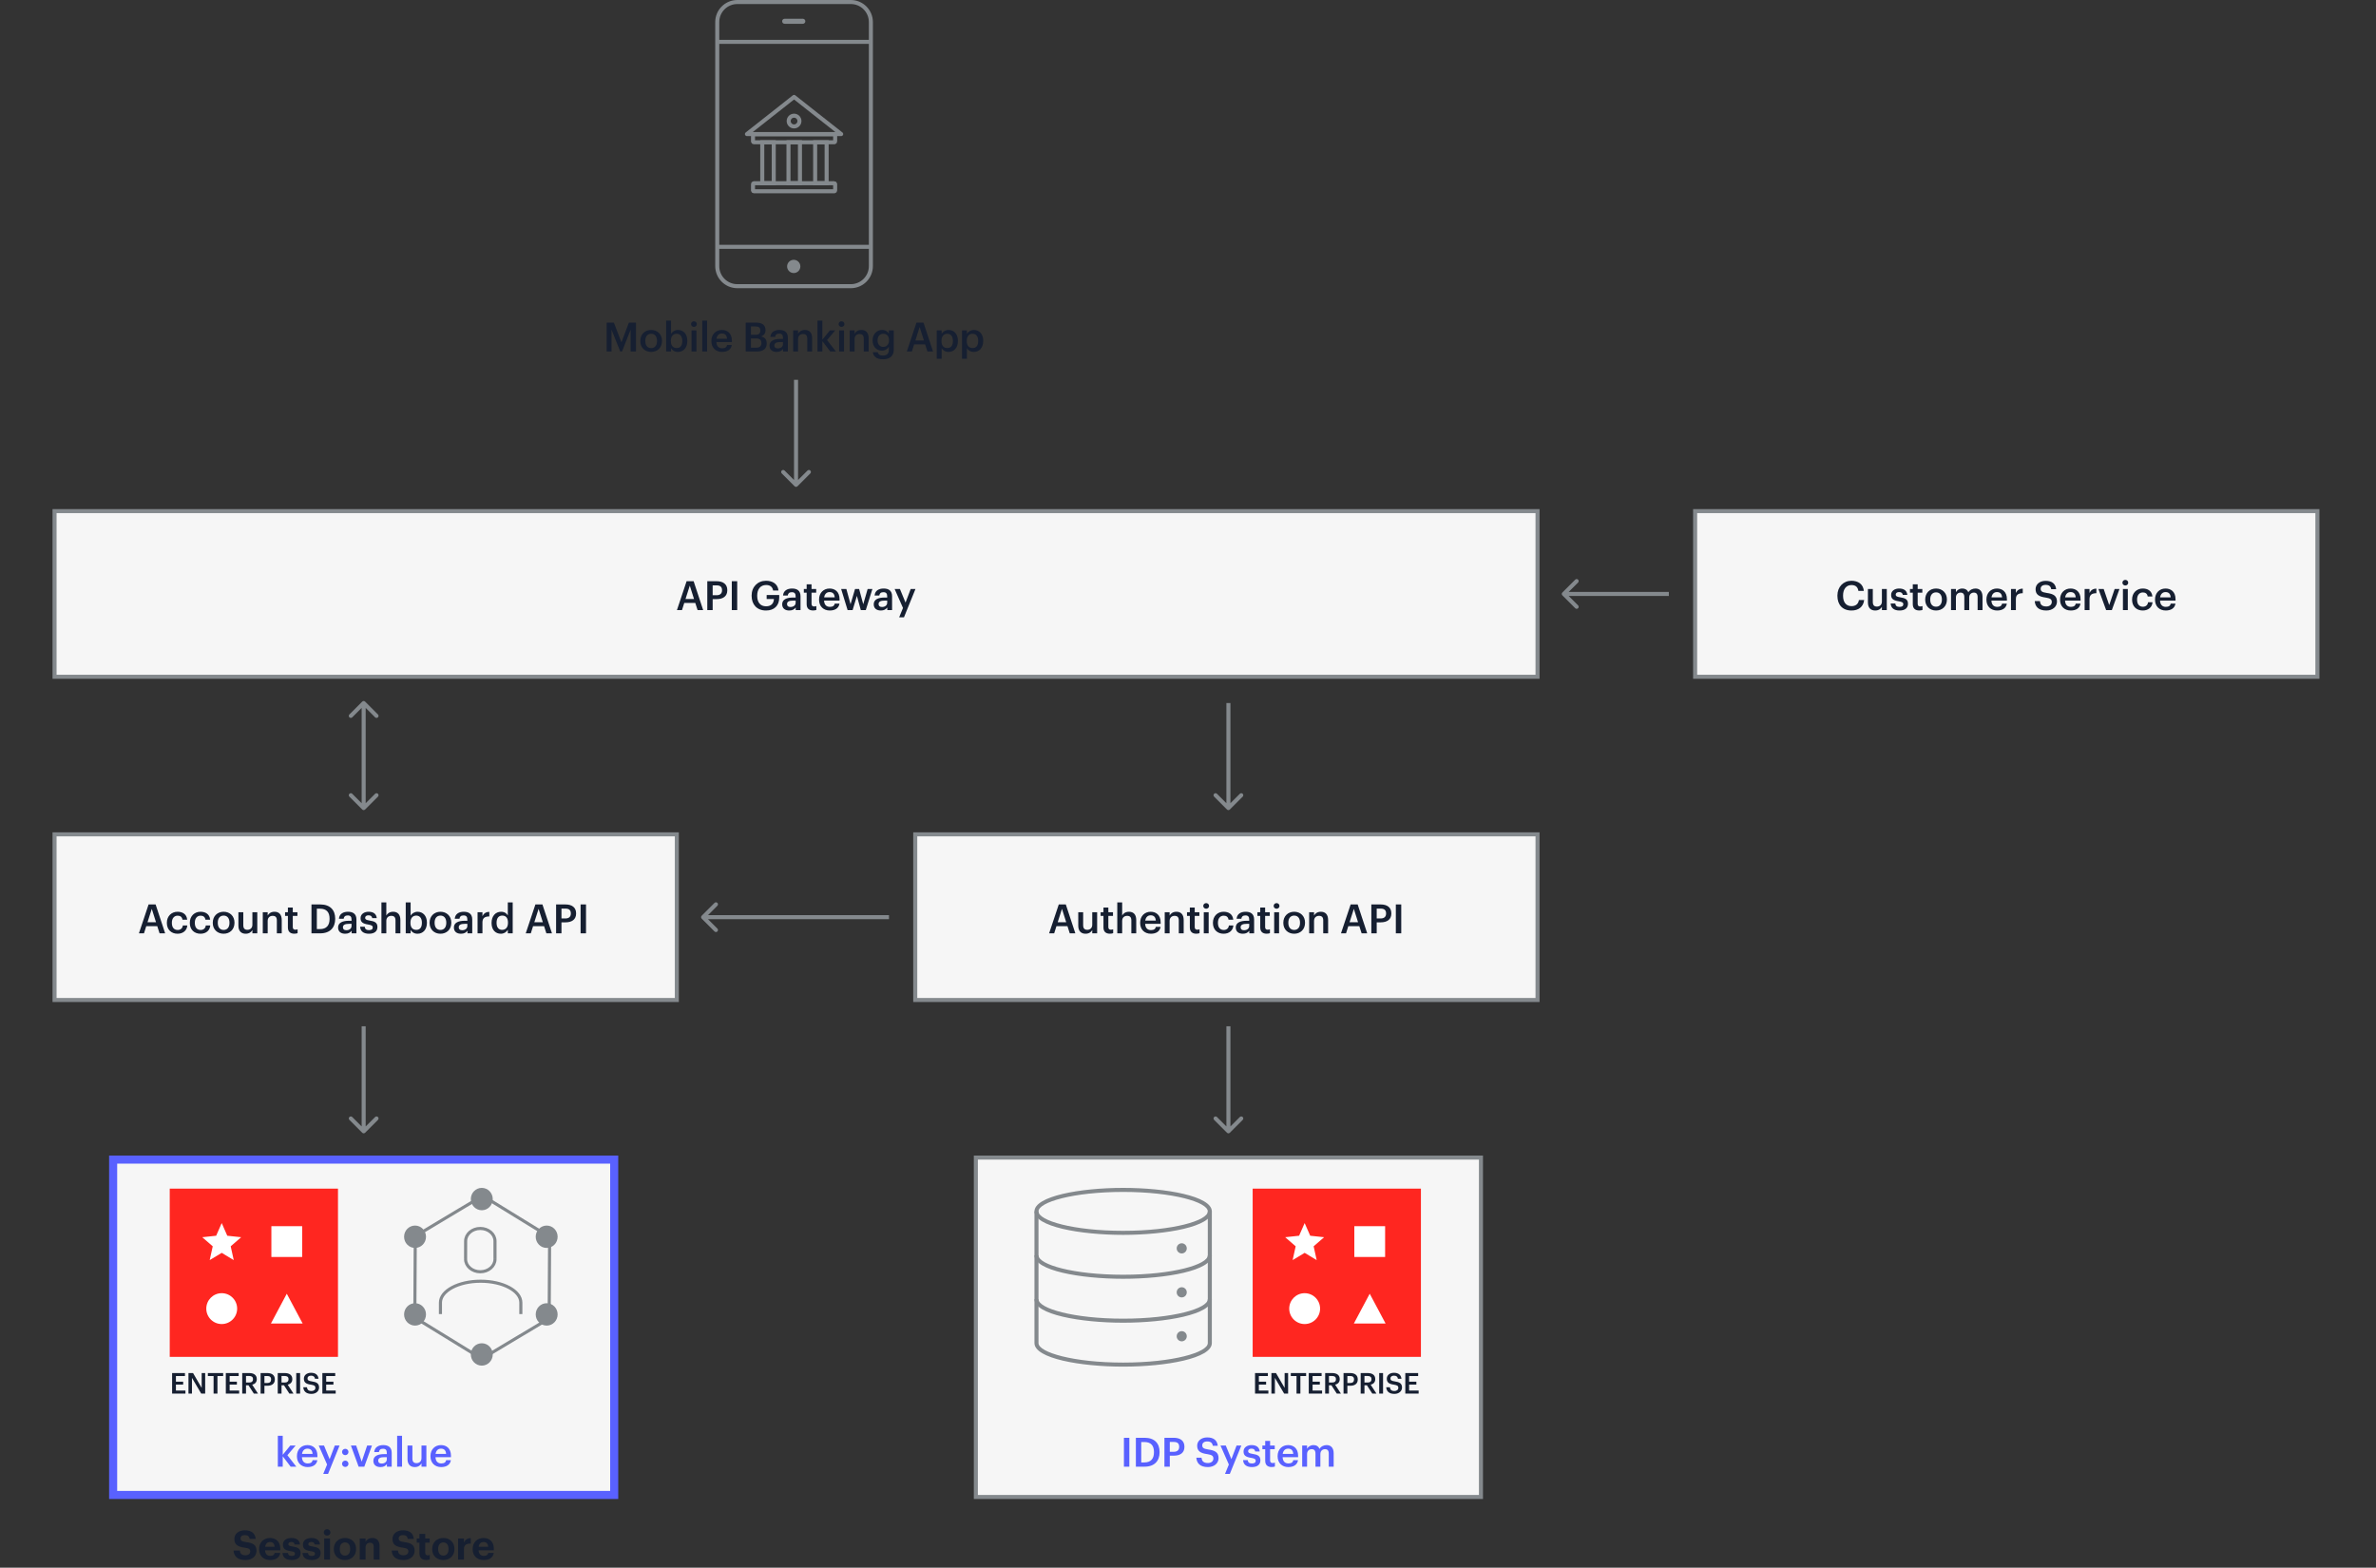 <svg width="588" height="388" viewBox="0 0 588 388" fill="none" xmlns="http://www.w3.org/2000/svg">
<rect x="0" y="0" width="588" height="388" fill="#333333" stroke="none"/>
<g clip-path="url(#clip0_93_10858)">
<path d="M210.55 0.5H182.47C179.725 0.5 177.5 2.725 177.5 5.47V65.86C177.5 68.605 179.725 70.83 182.47 70.83H210.55C213.295 70.83 215.52 68.605 215.52 65.86V5.47C215.52 2.725 213.295 0.5 210.55 0.5Z" stroke="#84898D" stroke-miterlimit="10"/>
<path d="M177.5 10.36H215.52" stroke="#84898D" stroke-miterlimit="10"/>
<path d="M177.5 61.09H215.52" stroke="#84898D" stroke-miterlimit="10"/>
<path d="M198.68 4.64H194.18C193.838 4.64 193.56 4.918 193.56 5.26V5.27C193.56 5.612 193.838 5.89 194.18 5.89H198.68C199.022 5.89 199.3 5.612 199.3 5.27V5.26C199.3 4.918 199.022 4.64 198.68 4.64Z" fill="#84898D"/>
<path d="M196.43 67.58C197.336 67.58 198.07 66.846 198.07 65.94C198.07 65.034 197.336 64.3 196.43 64.3C195.524 64.3 194.79 65.034 194.79 65.94C194.79 66.846 195.524 67.58 196.43 67.58Z" fill="#84898D"/>
<path d="M196.51 31.29C197.244 31.29 197.84 30.695 197.84 29.96C197.84 29.226 197.244 28.63 196.51 28.63C195.775 28.63 195.18 29.226 195.18 29.96C195.18 30.695 195.775 31.29 196.51 31.29Z" stroke="#84898D" stroke-miterlimit="10"/>
<path d="M191.48 35.21H188.64V45.34H191.48V35.21Z" stroke="#84898D" stroke-miterlimit="10"/>
<path d="M197.97 35.21H195.13V45.34H197.97V35.21Z" stroke="#84898D" stroke-miterlimit="10"/>
<path d="M204.57 35.21H201.73V45.34H204.57V35.21Z" stroke="#84898D" stroke-miterlimit="10"/>
<path d="M196.51 33.18H184.85L190.68 28.59L196.51 23.99L202.34 28.59L208.17 33.18H196.51Z" stroke="#84898D" stroke-linecap="round" stroke-linejoin="round"/>
<path d="M206.47 33.22H186.56C186.444 33.22 186.35 33.314 186.35 33.43V35C186.35 35.116 186.444 35.21 186.56 35.21H206.47C206.586 35.21 206.68 35.116 206.68 35V33.43C206.68 33.314 206.586 33.22 206.47 33.22Z" stroke="#84898D" stroke-miterlimit="10"/>
<path d="M206.47 45.35H186.56C186.444 45.35 186.35 45.444 186.35 45.56V47.13C186.35 47.246 186.444 47.34 186.56 47.34H206.47C206.586 47.34 206.68 47.246 206.68 47.13V45.56C206.68 45.444 206.586 45.35 206.47 45.35Z" stroke="#84898D" stroke-miterlimit="10"/>
</g>
<path d="M150.133 87H151.333V81.6L153.503 87H153.933L156.063 81.6V87H157.393V79.85H155.633L153.793 84.73L151.913 79.85H150.133V87ZM161.15 86.16C160.23 86.16 159.7 85.49 159.7 84.42V84.34C159.7 83.26 160.25 82.61 161.15 82.61C162.05 82.61 162.59 83.27 162.59 84.35V84.42C162.59 85.49 162.05 86.16 161.15 86.16ZM161.14 87.1C162.68 87.1 163.83 86.04 163.83 84.41V84.33C163.83 82.73 162.68 81.66 161.15 81.66C159.61 81.66 158.46 82.74 158.46 84.36V84.44C158.46 86.03 159.6 87.1 161.14 87.1ZM167.773 87.1C169.123 87.1 170.093 86.08 170.093 84.4V84.32C170.093 82.63 169.083 81.66 167.773 81.66C167.003 81.66 166.353 82.11 166.063 82.61V79.35H164.853V87H166.063V86.16C166.343 86.69 166.943 87.1 167.773 87.1ZM167.473 86.14C166.593 86.14 166.023 85.59 166.023 84.42V84.34C166.023 83.18 166.623 82.61 167.463 82.61C168.253 82.61 168.853 83.18 168.853 84.34V84.42C168.853 85.54 168.363 86.14 167.473 86.14ZM171.14 87H172.35V81.77H171.14V87ZM171.73 80.91C172.13 80.91 172.45 80.61 172.45 80.22C172.45 79.82 172.13 79.52 171.73 79.52C171.33 79.52 171.01 79.82 171.01 80.22C171.01 80.61 171.33 80.91 171.73 80.91ZM173.784 87H174.994V79.35H173.784V87ZM178.698 87.1C180.038 87.1 180.928 86.5 181.098 85.4H179.928C179.838 85.91 179.458 86.2 178.728 86.2C177.828 86.2 177.328 85.64 177.288 84.65H181.118V84.3C181.118 82.43 179.948 81.66 178.648 81.66C177.158 81.66 176.048 82.74 176.048 84.36V84.44C176.048 86.09 177.158 87.1 178.698 87.1ZM177.308 83.84C177.428 83.03 177.918 82.54 178.648 82.54C179.398 82.54 179.858 82.94 179.918 83.84H177.308ZM184.54 87H187.29C188.86 87 189.74 86.33 189.74 85V84.96C189.74 84.01 189.28 83.48 188.31 83.27C189.12 83.02 189.44 82.46 189.44 81.75V81.71C189.44 80.41 188.57 79.85 187.1 79.85H184.54V87ZM185.84 86.05V83.76H187.04C188.02 83.76 188.43 84.13 188.43 84.87V84.91C188.43 85.65 188.02 86.05 187.13 86.05H185.84ZM185.84 82.86V80.8H186.92C187.77 80.8 188.16 81.09 188.16 81.77V81.81C188.16 82.54 187.82 82.86 186.94 82.86H185.84ZM192.185 87.1C192.985 87.1 193.445 86.81 193.785 86.36V87H194.975V83.57C194.975 82.14 194.055 81.66 192.885 81.66C191.715 81.66 190.745 82.17 190.645 83.39H191.815C191.875 82.87 192.185 82.57 192.815 82.57C193.525 82.57 193.765 82.92 193.765 83.62V83.89H193.115C191.615 83.89 190.435 84.33 190.435 85.55C190.435 86.64 191.225 87.1 192.185 87.1ZM192.475 86.23C191.875 86.23 191.635 85.94 191.635 85.5C191.635 84.86 192.225 84.65 193.145 84.65H193.765V85.17C193.765 85.84 193.215 86.23 192.475 86.23ZM196.291 87H197.501V83.92C197.501 83.09 198.051 82.67 198.731 82.67C199.451 82.67 199.771 83.03 199.771 83.82V87H200.981V83.71C200.981 82.27 200.241 81.66 199.191 81.66C198.331 81.66 197.751 82.09 197.501 82.6V81.77H196.291V87ZM202.304 87H203.514V84.43L205.474 87H206.874L204.674 84.17L206.704 81.77H205.384L203.514 84.07V79.35H202.304V87ZM207.664 87H208.874V81.77H207.664V87ZM208.254 80.91C208.654 80.91 208.974 80.61 208.974 80.22C208.974 79.82 208.654 79.52 208.254 79.52C207.854 79.52 207.534 79.82 207.534 80.22C207.534 80.61 207.854 80.91 208.254 80.91ZM210.278 87H211.488V83.92C211.488 83.09 212.038 82.67 212.718 82.67C213.438 82.67 213.758 83.03 213.758 83.82V87H214.968V83.71C214.968 82.27 214.228 81.66 213.178 81.66C212.318 81.66 211.738 82.09 211.488 82.6V81.77H210.278V87ZM218.521 88.92C220.141 88.92 221.171 88.15 221.181 86.61V81.77H219.971V82.57C219.671 82.05 219.151 81.66 218.291 81.66C216.941 81.66 215.941 82.76 215.941 84.23V84.3C215.941 85.81 216.951 86.79 218.261 86.79C219.031 86.79 219.681 86.32 219.971 85.82V86.59C219.971 87.53 219.451 88 218.511 88C217.721 88 217.321 87.7 217.221 87.18H216.001C216.141 88.18 216.881 88.92 218.521 88.92ZM218.561 85.86C217.781 85.86 217.181 85.26 217.181 84.29V84.21C217.181 83.26 217.701 82.61 218.601 82.61C219.471 82.61 220.011 83.2 220.011 84.19V84.26C220.011 85.26 219.401 85.86 218.561 85.86ZM224.411 87H225.661L226.221 85.23H228.951L229.521 87H230.901L228.541 79.85H226.801L224.411 87ZM227.591 80.94L228.641 84.26H226.531L227.591 80.94ZM231.821 88.79H233.031V86.18C233.311 86.69 233.911 87.1 234.741 87.1C236.091 87.1 237.061 86.08 237.061 84.4V84.32C237.061 82.63 236.051 81.66 234.741 81.66C233.971 81.66 233.321 82.11 233.031 82.61V81.77H231.821V88.79ZM234.441 86.14C233.561 86.14 232.991 85.59 232.991 84.42V84.34C232.991 83.18 233.591 82.61 234.431 82.61C235.221 82.61 235.821 83.18 235.821 84.34V84.42C235.821 85.54 235.331 86.14 234.441 86.14ZM238.079 88.79H239.289V86.18C239.569 86.69 240.169 87.1 240.999 87.1C242.349 87.1 243.319 86.08 243.319 84.4V84.32C243.319 82.63 242.309 81.66 240.999 81.66C240.229 81.66 239.579 82.11 239.289 82.61V81.77H238.079V88.79ZM240.699 86.14C239.819 86.14 239.249 85.59 239.249 84.42V84.34C239.249 83.18 239.849 82.61 240.689 82.61C241.479 82.61 242.079 83.18 242.079 84.34V84.42C242.079 85.54 241.589 86.14 240.699 86.14Z" fill="#161F31"/>
<path d="M303.646 200.354C303.842 200.549 304.158 200.549 304.354 200.354L307.536 197.172C307.731 196.976 307.731 196.66 307.536 196.464C307.34 196.269 307.024 196.269 306.828 196.464L304 199.293L301.172 196.464C300.976 196.269 300.66 196.269 300.464 196.464C300.269 196.66 300.269 196.976 300.464 197.172L303.646 200.354ZM303.5 174L303.5 200L304.5 200L304.5 174L303.5 174Z" fill="#84898D"/>
<path d="M386.646 146.646C386.451 146.842 386.451 147.158 386.646 147.354L389.828 150.536C390.024 150.731 390.34 150.731 390.536 150.536C390.731 150.34 390.731 150.024 390.536 149.828L387.707 147L390.536 144.172C390.731 143.976 390.731 143.66 390.536 143.464C390.34 143.269 390.024 143.269 389.828 143.464L386.646 146.646ZM413 146.5L387 146.5L387 147.5L413 147.5L413 146.5Z" fill="#84898D"/>
<path d="M196.646 120.354C196.842 120.549 197.158 120.549 197.354 120.354L200.536 117.172C200.731 116.976 200.731 116.66 200.536 116.464C200.34 116.269 200.024 116.269 199.828 116.464L197 119.293L194.172 116.464C193.976 116.269 193.66 116.269 193.464 116.464C193.269 116.66 193.269 116.976 193.464 117.172L196.646 120.354ZM196.5 94L196.5 120L197.5 120L197.5 94L196.5 94Z" fill="#84898D"/>
<path d="M173.646 226.646C173.451 226.842 173.451 227.158 173.646 227.354L176.828 230.536C177.024 230.731 177.34 230.731 177.536 230.536C177.731 230.34 177.731 230.024 177.536 229.828L174.707 227L177.536 224.172C177.731 223.976 177.731 223.66 177.536 223.464C177.34 223.269 177.024 223.269 176.828 223.464L173.646 226.646ZM220 226.5L174 226.5L174 227.5L220 227.5L220 226.5Z" fill="#84898D"/>
<path d="M90.354 173.646C90.158 173.451 89.842 173.451 89.646 173.646L86.465 176.828C86.269 177.024 86.269 177.34 86.465 177.536C86.66 177.731 86.976 177.731 87.172 177.536L90 174.707L92.828 177.536C93.024 177.731 93.34 177.731 93.535 177.536C93.731 177.34 93.731 177.024 93.535 176.828L90.354 173.646ZM89.646 200.354C89.842 200.549 90.158 200.549 90.354 200.354L93.535 197.172C93.731 196.976 93.731 196.66 93.535 196.464C93.34 196.269 93.024 196.269 92.828 196.464L90 199.293L87.172 196.464C86.976 196.269 86.66 196.269 86.465 196.464C86.269 196.66 86.269 196.976 86.465 197.172L89.646 200.354ZM89.5 174L89.5 200L90.5 200L90.5 174L89.5 174Z" fill="#84898D"/>
<rect x="13.5" y="126.5" width="367" height="41" fill="#F6F6F6" stroke="#84898D"/>
<path d="M167.526 151H168.776L169.336 149.23H172.066L172.636 151H174.016L171.656 143.85H169.916L167.526 151ZM170.706 144.94L171.756 148.26H169.646L170.706 144.94ZM175.037 151H176.367V148.28H177.367C178.897 148.28 179.987 147.61 179.987 146.1V146.06C179.987 144.56 178.937 143.85 177.337 143.85H175.037V151ZM176.367 147.32V144.88H177.337C178.187 144.88 178.687 145.21 178.687 146.06V146.1C178.687 146.89 178.217 147.32 177.337 147.32H176.367ZM181.1 151H182.44V143.85H181.1V151ZM189.577 151.1C191.597 151.1 192.837 149.9 192.837 147.92V147.26H189.727V148.26H191.527C191.487 149.25 190.937 150.06 189.597 150.06C188.097 150.06 187.387 149.01 187.387 147.48V147.4C187.387 145.83 188.197 144.79 189.597 144.79C190.527 144.79 191.167 145.2 191.327 146.15H192.657C192.467 144.44 191.107 143.74 189.577 143.74C187.487 143.74 186.007 145.26 186.007 147.39V147.47C186.007 149.58 187.287 151.1 189.577 151.1ZM195.32 151.1C196.12 151.1 196.58 150.81 196.92 150.36V151H198.11V147.57C198.11 146.14 197.19 145.66 196.02 145.66C194.85 145.66 193.88 146.17 193.78 147.39H194.95C195.01 146.87 195.32 146.57 195.95 146.57C196.66 146.57 196.9 146.92 196.9 147.62V147.89H196.25C194.75 147.89 193.57 148.33 193.57 149.55C193.57 150.64 194.36 151.1 195.32 151.1ZM195.61 150.23C195.01 150.23 194.77 149.94 194.77 149.5C194.77 148.86 195.36 148.65 196.28 148.65H196.9V149.17C196.9 149.84 196.35 150.23 195.61 150.23ZM201.207 151.09C201.577 151.09 201.837 151.03 202.027 150.96V150C201.857 150.07 201.677 150.1 201.437 150.1C201.057 150.1 200.837 149.89 200.837 149.43V146.68H201.987V145.77H200.837V144.62H199.627V145.77H198.927V146.68H199.627V149.54C199.627 150.53 200.167 151.09 201.207 151.09ZM205.347 151.1C206.687 151.1 207.577 150.5 207.747 149.4H206.577C206.487 149.91 206.107 150.2 205.377 150.2C204.477 150.2 203.977 149.64 203.937 148.65H207.767V148.3C207.767 146.43 206.597 145.66 205.297 145.66C203.807 145.66 202.697 146.74 202.697 148.36V148.44C202.697 150.09 203.807 151.1 205.347 151.1ZM203.957 147.84C204.077 147.03 204.567 146.54 205.297 146.54C206.047 146.54 206.507 146.94 206.567 147.84H203.957ZM209.76 151H211L212.06 147.48L213.03 151H214.26L215.9 145.77H214.72L213.63 149.55L212.61 145.77H211.6L210.49 149.55L209.45 145.77H208.16L209.76 151ZM217.977 151.1C218.777 151.1 219.237 150.81 219.577 150.36V151H220.767V147.57C220.767 146.14 219.847 145.66 218.677 145.66C217.507 145.66 216.537 146.17 216.437 147.39H217.607C217.667 146.87 217.977 146.57 218.607 146.57C219.317 146.57 219.557 146.92 219.557 147.62V147.89H218.907C217.407 147.89 216.227 148.33 216.227 149.55C216.227 150.64 217.017 151.1 217.977 151.1ZM218.267 150.23C217.667 150.23 217.427 149.94 217.427 149.5C217.427 148.86 218.017 148.65 218.937 148.65H219.557V149.17C219.557 149.84 219.007 150.23 218.267 150.23ZM222.517 152.79H223.707L226.557 145.77H225.377L224.097 149.14L222.707 145.77H221.397L223.467 150.47L222.517 152.79Z" fill="#161F31"/>
<rect x="226.5" y="206.5" width="154" height="41" fill="#F6F6F6" stroke="#84898D"/>
<path d="M259.63 231H260.88L261.44 229.23H264.17L264.74 231H266.12L263.76 223.85H262.02L259.63 231ZM262.81 224.94L263.86 228.26H261.75L262.81 224.94ZM268.644 231.1C269.494 231.1 270.044 230.69 270.304 230.18V231H271.514V225.77H270.304V228.88C270.304 229.71 269.734 230.13 269.084 230.13C268.384 230.13 268.054 229.77 268.054 228.98V225.77H266.844V229.12C266.844 230.51 267.614 231.1 268.644 231.1ZM274.658 231.09C275.028 231.09 275.288 231.03 275.478 230.96V230C275.308 230.07 275.128 230.1 274.888 230.1C274.508 230.1 274.288 229.89 274.288 229.43V226.68H275.438V225.77H274.288V224.62H273.078V225.77H272.378V226.68H273.078V229.54C273.078 230.53 273.618 231.09 274.658 231.09ZM276.499 231H277.709V227.92C277.709 227.09 278.259 226.67 278.939 226.67C279.659 226.67 279.979 227.03 279.979 227.82V231H281.189V227.71C281.189 226.27 280.449 225.66 279.399 225.66C278.539 225.66 277.959 226.09 277.709 226.6V223.35H276.499V231ZM284.812 231.1C286.152 231.1 287.042 230.5 287.212 229.4H286.042C285.952 229.91 285.572 230.2 284.842 230.2C283.942 230.2 283.442 229.64 283.402 228.65H287.232V228.3C287.232 226.43 286.062 225.66 284.762 225.66C283.272 225.66 282.162 226.74 282.162 228.36V228.44C282.162 230.09 283.272 231.1 284.812 231.1ZM283.422 227.84C283.542 227.03 284.032 226.54 284.762 226.54C285.512 226.54 285.972 226.94 286.032 227.84H283.422ZM288.242 231H289.452V227.92C289.452 227.09 290.002 226.67 290.682 226.67C291.402 226.67 291.722 227.03 291.722 227.82V231H292.932V227.71C292.932 226.27 292.192 225.66 291.142 225.66C290.282 225.66 289.702 226.09 289.452 226.6V225.77H288.242V231ZM296.035 231.09C296.405 231.09 296.665 231.03 296.855 230.96V230C296.685 230.07 296.505 230.1 296.265 230.1C295.885 230.1 295.665 229.89 295.665 229.43V226.68H296.815V225.77H295.665V224.62H294.455V225.77H293.755V226.68H294.455V229.54C294.455 230.53 294.995 231.09 296.035 231.09ZM297.906 231H299.116V225.77H297.906V231ZM298.496 224.91C298.896 224.91 299.216 224.61 299.216 224.22C299.216 223.82 298.896 223.52 298.496 223.52C298.096 223.52 297.776 223.82 297.776 224.22C297.776 224.61 298.096 224.91 298.496 224.91ZM302.81 231.1C304.23 231.1 305.14 230.25 305.23 229.05H304.12C304.05 229.79 303.5 230.17 302.86 230.17C301.97 230.17 301.41 229.57 301.41 228.43V228.35C301.41 227.27 302 226.63 302.83 226.63C303.47 226.63 303.93 226.92 304.03 227.62H305.2C305.06 226.18 303.97 225.66 302.81 225.66C301.35 225.66 300.17 226.71 300.17 228.37V228.45C300.17 230.12 301.31 231.1 302.81 231.1ZM307.571 231.1C308.371 231.1 308.831 230.81 309.171 230.36V231H310.361V227.57C310.361 226.14 309.441 225.66 308.271 225.66C307.101 225.66 306.131 226.17 306.031 227.39H307.201C307.261 226.87 307.571 226.57 308.201 226.57C308.911 226.57 309.151 226.92 309.151 227.62V227.89H308.501C307.001 227.89 305.821 228.33 305.821 229.55C305.821 230.64 306.611 231.1 307.571 231.1ZM307.861 230.23C307.261 230.23 307.021 229.94 307.021 229.5C307.021 228.86 307.611 228.65 308.531 228.65H309.151V229.17C309.151 229.84 308.601 230.23 307.861 230.23ZM313.457 231.09C313.827 231.09 314.087 231.03 314.277 230.96V230C314.107 230.07 313.927 230.1 313.687 230.1C313.307 230.1 313.087 229.89 313.087 229.43V226.68H314.237V225.77H313.087V224.62H311.877V225.77H311.177V226.68H311.877V229.54C311.877 230.53 312.417 231.09 313.457 231.09ZM315.328 231H316.538V225.77H315.328V231ZM315.918 224.91C316.318 224.91 316.638 224.61 316.638 224.22C316.638 223.82 316.318 223.52 315.918 223.52C315.518 223.52 315.198 223.82 315.198 224.22C315.198 224.61 315.518 224.91 315.918 224.91ZM320.282 230.16C319.362 230.16 318.832 229.49 318.832 228.42V228.34C318.832 227.26 319.382 226.61 320.282 226.61C321.182 226.61 321.722 227.27 321.722 228.35V228.42C321.722 229.49 321.182 230.16 320.282 230.16ZM320.272 231.1C321.812 231.1 322.962 230.04 322.962 228.41V228.33C322.962 226.73 321.812 225.66 320.282 225.66C318.742 225.66 317.592 226.74 317.592 228.36V228.44C317.592 230.03 318.732 231.1 320.272 231.1ZM323.985 231H325.195V227.92C325.195 227.09 325.745 226.67 326.425 226.67C327.145 226.67 327.465 227.03 327.465 227.82V231H328.675V227.71C328.675 226.27 327.935 225.66 326.885 225.66C326.025 225.66 325.445 226.09 325.195 226.6V225.77H323.985V231ZM331.86 231H333.11L333.67 229.23H336.4L336.97 231H338.35L335.99 223.85H334.25L331.86 231ZM335.04 224.94L336.09 228.26H333.98L335.04 224.94ZM339.371 231H340.701V228.28H341.701C343.231 228.28 344.321 227.61 344.321 226.1V226.06C344.321 224.56 343.271 223.85 341.671 223.85H339.371V231ZM340.701 227.32V224.88H341.671C342.521 224.88 343.021 225.21 343.021 226.06V226.1C343.021 226.89 342.551 227.32 341.671 227.32H340.701ZM345.434 231H346.774V223.85H345.434V231Z" fill="#161F31"/>
<rect x="419.5" y="126.5" width="154" height="41" fill="#F6F6F6" stroke="#84898D"/>
<path d="M458.202 151.1C459.902 151.1 461.122 150.23 461.332 148.51H460.032C459.892 149.52 459.192 150.02 458.202 150.02C456.882 150.02 456.112 149.07 456.112 147.46V147.38C456.112 145.78 456.932 144.8 458.192 144.8C459.222 144.8 459.752 145.29 459.902 146.24H461.252C461.092 144.56 459.822 143.74 458.182 143.74C456.192 143.74 454.712 145.24 454.712 147.39V147.47C454.712 149.67 455.962 151.1 458.202 151.1ZM464.064 151.1C464.914 151.1 465.464 150.69 465.724 150.18V151H466.934V145.77H465.724V148.88C465.724 149.71 465.154 150.13 464.504 150.13C463.804 150.13 463.474 149.77 463.474 148.98V145.77H462.264V149.12C462.264 150.51 463.034 151.1 464.064 151.1ZM470.088 151.1C471.428 151.1 472.178 150.49 472.178 149.43C472.178 148.32 471.448 148.02 470.218 147.83C469.388 147.69 469.138 147.54 469.138 147.16C469.138 146.79 469.448 146.54 469.968 146.54C470.528 146.54 470.798 146.76 470.898 147.24H472.018C471.888 146.06 471.038 145.66 469.968 145.66C468.988 145.66 468.008 146.18 468.008 147.23C468.008 148.21 468.518 148.6 469.898 148.82C470.668 148.95 471.018 149.11 471.018 149.54C471.018 149.98 470.728 150.21 470.078 150.21C469.368 150.21 469.098 149.9 469.038 149.37H467.898C467.948 150.48 468.738 151.1 470.088 151.1ZM474.948 151.09C475.318 151.09 475.578 151.03 475.768 150.96V150C475.598 150.07 475.418 150.1 475.178 150.1C474.798 150.1 474.578 149.89 474.578 149.43V146.68H475.728V145.77H474.578V144.62H473.368V145.77H472.668V146.68H473.368V149.54C473.368 150.53 473.908 151.09 474.948 151.09ZM479.129 150.16C478.209 150.16 477.679 149.49 477.679 148.42V148.34C477.679 147.26 478.229 146.61 479.129 146.61C480.029 146.61 480.569 147.27 480.569 148.35V148.42C480.569 149.49 480.029 150.16 479.129 150.16ZM479.119 151.1C480.659 151.1 481.809 150.04 481.809 148.41V148.33C481.809 146.73 480.659 145.66 479.129 145.66C477.589 145.66 476.439 146.74 476.439 148.36V148.44C476.439 150.03 477.579 151.1 479.119 151.1ZM482.831 151H484.041V147.87C484.041 147.07 484.591 146.67 485.191 146.67C485.781 146.67 486.121 147 486.121 147.77V151H487.331V147.87C487.331 147.07 487.881 146.67 488.481 146.67C489.081 146.67 489.411 147 489.411 147.77V151H490.621V147.69C490.621 146.25 489.841 145.66 488.881 145.66C488.231 145.66 487.511 145.95 487.111 146.6C486.851 145.95 486.311 145.66 485.631 145.66C484.861 145.66 484.291 146.08 484.041 146.57V145.77H482.831V151ZM494.24 151.1C495.58 151.1 496.47 150.5 496.64 149.4H495.47C495.38 149.91 495 150.2 494.27 150.2C493.37 150.2 492.87 149.64 492.83 148.65H496.66V148.3C496.66 146.43 495.49 145.66 494.19 145.66C492.7 145.66 491.59 146.74 491.59 148.36V148.44C491.59 150.09 492.7 151.1 494.24 151.1ZM492.85 147.84C492.97 147.03 493.46 146.54 494.19 146.54C494.94 146.54 495.4 146.94 495.46 147.84H492.85ZM497.67 151H498.88V148.28C498.88 147.17 499.52 146.83 500.58 146.82V145.69C499.7 145.7 499.21 146.09 498.88 146.75V145.77H497.67V151ZM506.416 151.1C507.996 151.1 509.046 150.13 509.046 148.89C509.046 147.46 508.176 146.98 506.496 146.75C505.256 146.57 505.016 146.28 505.016 145.7C505.016 145.15 505.436 144.76 506.246 144.76C507.066 144.76 507.496 145.08 507.626 145.83H508.846C508.706 144.46 507.786 143.76 506.246 143.76C504.756 143.76 503.756 144.64 503.756 145.81C503.756 147.15 504.566 147.67 506.276 147.9C507.436 148.09 507.766 148.34 507.766 149C507.766 149.66 507.206 150.1 506.416 150.1C505.206 150.1 504.916 149.5 504.826 148.78H503.546C503.646 150.13 504.466 151.1 506.416 151.1ZM512.463 151.1C513.803 151.1 514.693 150.5 514.863 149.4H513.693C513.603 149.91 513.223 150.2 512.493 150.2C511.593 150.2 511.093 149.64 511.053 148.65H514.883V148.3C514.883 146.43 513.713 145.66 512.413 145.66C510.923 145.66 509.813 146.74 509.813 148.36V148.44C509.813 150.09 510.923 151.1 512.463 151.1ZM511.073 147.84C511.193 147.03 511.683 146.54 512.413 146.54C513.163 146.54 513.623 146.94 513.683 147.84H511.073ZM515.893 151H517.103V148.28C517.103 147.17 517.743 146.83 518.803 146.82V145.69C517.923 145.7 517.433 146.09 517.103 146.75V145.77H515.893V151ZM521.216 151H522.626L524.516 145.77H523.326L521.976 149.76L520.606 145.77H519.306L521.216 151ZM525.372 151H526.582V145.77H525.372V151ZM525.962 144.91C526.362 144.91 526.682 144.61 526.682 144.22C526.682 143.82 526.362 143.52 525.962 143.52C525.562 143.52 525.242 143.82 525.242 144.22C525.242 144.61 525.562 144.91 525.962 144.91ZM530.276 151.1C531.696 151.1 532.606 150.25 532.696 149.05H531.586C531.516 149.79 530.966 150.17 530.326 150.17C529.436 150.17 528.876 149.57 528.876 148.43V148.35C528.876 147.27 529.466 146.63 530.296 146.63C530.936 146.63 531.396 146.92 531.496 147.62H532.666C532.526 146.18 531.436 145.66 530.276 145.66C528.816 145.66 527.636 146.71 527.636 148.37V148.45C527.636 150.12 528.776 151.1 530.276 151.1ZM535.967 151.1C537.307 151.1 538.197 150.5 538.367 149.4H537.197C537.107 149.91 536.727 150.2 535.997 150.2C535.097 150.2 534.597 149.64 534.557 148.65H538.387V148.3C538.387 146.43 537.217 145.66 535.917 145.66C534.427 145.66 533.317 146.74 533.317 148.36V148.44C533.317 150.09 534.427 151.1 535.967 151.1ZM534.577 147.84C534.697 147.03 535.187 146.54 535.917 146.54C536.667 146.54 537.127 146.94 537.187 147.84H534.577Z" fill="#161F31"/>
<rect x="13.5" y="206.5" width="154" height="41" fill="#F6F6F6" stroke="#84898D"/>
<path d="M34.381 231H35.631L36.191 229.23H38.921L39.491 231H40.871L38.511 223.85H36.771L34.381 231ZM37.561 224.94L38.611 228.26H36.501L37.561 224.94ZM43.935 231.1C45.355 231.1 46.265 230.25 46.355 229.05H45.245C45.175 229.79 44.625 230.17 43.985 230.17C43.095 230.17 42.535 229.57 42.535 228.43V228.35C42.535 227.27 43.125 226.63 43.955 226.63C44.595 226.63 45.055 226.92 45.155 227.62H46.325C46.185 226.18 45.095 225.66 43.935 225.66C42.475 225.66 41.295 226.71 41.295 228.37V228.45C41.295 230.12 42.435 231.1 43.935 231.1ZM49.616 231.1C51.036 231.1 51.946 230.25 52.036 229.05H50.926C50.856 229.79 50.306 230.17 49.666 230.17C48.776 230.17 48.216 229.57 48.216 228.43V228.35C48.216 227.27 48.806 226.63 49.636 226.63C50.276 226.63 50.736 226.92 50.836 227.62H52.006C51.866 226.18 50.776 225.66 49.616 225.66C48.156 225.66 46.976 226.71 46.976 228.37V228.45C46.976 230.12 48.116 231.1 49.616 231.1ZM55.347 230.16C54.427 230.16 53.897 229.49 53.897 228.42V228.34C53.897 227.26 54.447 226.61 55.347 226.61C56.247 226.61 56.787 227.27 56.787 228.35V228.42C56.787 229.49 56.247 230.16 55.347 230.16ZM55.337 231.1C56.877 231.1 58.027 230.04 58.027 228.41V228.33C58.027 226.73 56.877 225.66 55.347 225.66C53.807 225.66 52.657 226.74 52.657 228.36V228.44C52.657 230.03 53.797 231.1 55.337 231.1ZM60.8 231.1C61.65 231.1 62.2 230.69 62.46 230.18V231H63.67V225.77H62.46V228.88C62.46 229.71 61.89 230.13 61.24 230.13C60.54 230.13 60.21 229.77 60.21 228.98V225.77H59V229.12C59 230.51 59.77 231.1 60.8 231.1ZM65.034 231H66.244V227.92C66.244 227.09 66.794 226.67 67.474 226.67C68.194 226.67 68.514 227.03 68.514 227.82V231H69.724V227.71C69.724 226.27 68.984 225.66 67.934 225.66C67.074 225.66 66.494 226.09 66.244 226.6V225.77H65.034V231ZM72.827 231.09C73.197 231.09 73.457 231.03 73.647 230.96V230C73.477 230.07 73.297 230.1 73.057 230.1C72.677 230.1 72.457 229.89 72.457 229.43V226.68H73.607V225.77H72.457V224.62H71.247V225.77H70.547V226.68H71.247V229.54C71.247 230.53 71.787 231.09 72.827 231.09ZM78.41 229.95V224.9H79.18C80.86 224.9 81.56 225.83 81.56 227.37V227.45C81.56 229.03 80.79 229.95 79.19 229.95H78.41ZM77.08 231H79.23C81.74 231 82.95 229.52 82.95 227.44V227.35C82.95 225.27 81.74 223.85 79.25 223.85H77.08V231ZM85.418 231.1C86.218 231.1 86.678 230.81 87.018 230.36V231H88.208V227.57C88.208 226.14 87.288 225.66 86.118 225.66C84.948 225.66 83.978 226.17 83.878 227.39H85.048C85.108 226.87 85.418 226.57 86.048 226.57C86.758 226.57 86.998 226.92 86.998 227.62V227.89H86.348C84.848 227.89 83.668 228.33 83.668 229.55C83.668 230.64 84.458 231.1 85.418 231.1ZM85.708 230.23C85.108 230.23 84.868 229.94 84.868 229.5C84.868 228.86 85.458 228.65 86.378 228.65H86.998V229.17C86.998 229.84 86.448 230.23 85.708 230.23ZM91.314 231.1C92.654 231.1 93.404 230.49 93.404 229.43C93.404 228.32 92.674 228.02 91.444 227.83C90.614 227.69 90.364 227.54 90.364 227.16C90.364 226.79 90.674 226.54 91.194 226.54C91.754 226.54 92.024 226.76 92.124 227.24H93.244C93.114 226.06 92.264 225.66 91.194 225.66C90.214 225.66 89.234 226.18 89.234 227.23C89.234 228.21 89.744 228.6 91.124 228.82C91.894 228.95 92.244 229.11 92.244 229.54C92.244 229.98 91.954 230.21 91.304 230.21C90.594 230.21 90.324 229.9 90.264 229.37H89.124C89.174 230.48 89.964 231.1 91.314 231.1ZM94.394 231H95.604V227.92C95.604 227.09 96.154 226.67 96.834 226.67C97.554 226.67 97.874 227.03 97.874 227.82V231H99.084V227.71C99.084 226.27 98.344 225.66 97.294 225.66C96.434 225.66 95.854 226.09 95.604 226.6V223.35H94.394V231ZM103.328 231.1C104.678 231.1 105.648 230.08 105.648 228.4V228.32C105.648 226.63 104.638 225.66 103.328 225.66C102.558 225.66 101.908 226.11 101.618 226.61V223.35H100.408V231H101.618V230.16C101.898 230.69 102.498 231.1 103.328 231.1ZM103.028 230.14C102.148 230.14 101.578 229.59 101.578 228.42V228.34C101.578 227.18 102.178 226.61 103.018 226.61C103.808 226.61 104.408 227.18 104.408 228.34V228.42C104.408 229.54 103.918 230.14 103.028 230.14ZM109.005 230.16C108.085 230.16 107.555 229.49 107.555 228.42V228.34C107.555 227.26 108.105 226.61 109.005 226.61C109.905 226.61 110.445 227.27 110.445 228.35V228.42C110.445 229.49 109.905 230.16 109.005 230.16ZM108.995 231.1C110.535 231.1 111.685 230.04 111.685 228.41V228.33C111.685 226.73 110.535 225.66 109.005 225.66C107.465 225.66 106.315 226.74 106.315 228.36V228.44C106.315 230.03 107.455 231.1 108.995 231.1ZM114.078 231.1C114.878 231.1 115.338 230.81 115.678 230.36V231H116.868V227.57C116.868 226.14 115.948 225.66 114.778 225.66C113.608 225.66 112.638 226.17 112.538 227.39H113.708C113.768 226.87 114.078 226.57 114.708 226.57C115.418 226.57 115.658 226.92 115.658 227.62V227.89H115.008C113.508 227.89 112.328 228.33 112.328 229.55C112.328 230.64 113.118 231.1 114.078 231.1ZM114.368 230.23C113.768 230.23 113.528 229.94 113.528 229.5C113.528 228.86 114.118 228.65 115.038 228.65H115.658V229.17C115.658 229.84 115.108 230.23 114.368 230.23ZM118.184 231H119.394V228.28C119.394 227.17 120.034 226.83 121.094 226.82V225.69C120.214 225.7 119.724 226.09 119.394 226.75V225.77H118.184V231ZM123.95 231.1C124.72 231.1 125.39 230.64 125.67 230.12V231H126.88V223.35H125.67V226.57C125.38 226.05 124.85 225.66 124 225.66C122.64 225.66 121.65 226.72 121.65 228.39V228.47C121.65 230.17 122.64 231.1 123.95 231.1ZM124.25 230.14C123.47 230.14 122.89 229.59 122.89 228.44V228.36C122.89 227.23 123.41 226.61 124.3 226.61C125.18 226.61 125.71 227.18 125.71 228.33V228.41C125.71 229.58 125.09 230.14 124.25 230.14ZM130.109 231H131.359L131.919 229.23H134.649L135.219 231H136.599L134.239 223.85H132.499L130.109 231ZM133.289 224.94L134.339 228.26H132.229L133.289 224.94ZM137.62 231H138.95V228.28H139.95C141.48 228.28 142.57 227.61 142.57 226.1V226.06C142.57 224.56 141.52 223.85 139.92 223.85H137.62V231ZM138.95 227.32V224.88H139.92C140.77 224.88 141.27 225.21 141.27 226.06V226.1C141.27 226.89 140.8 227.32 139.92 227.32H138.95ZM143.683 231H145.023V223.85H143.683V231Z" fill="#161F31"/>
<path d="M303.646 280.354C303.842 280.549 304.158 280.549 304.354 280.354L307.536 277.172C307.731 276.976 307.731 276.66 307.536 276.464C307.34 276.269 307.024 276.269 306.828 276.464L304 279.293L301.172 276.464C300.976 276.269 300.66 276.269 300.464 276.464C300.269 276.66 300.269 276.976 300.464 277.172L303.646 280.354ZM303.5 254L303.5 280L304.5 280L304.5 254L303.5 254Z" fill="#84898D"/>
<path d="M89.646 280.354C89.842 280.549 90.158 280.549 90.354 280.354L93.535 277.172C93.731 276.976 93.731 276.66 93.535 276.464C93.34 276.269 93.024 276.269 92.828 276.464L90 279.293L87.172 276.464C86.976 276.269 86.66 276.269 86.465 276.464C86.269 276.66 86.269 276.976 86.465 277.172L89.646 280.354ZM89.5 254L89.5 280L90.5 280L90.5 254L89.5 254Z" fill="#84898D"/>
<rect x="28" y="287" width="124" height="83" fill="#F6F6F6" stroke="#5961FF" stroke-width="2"/>
<rect x="241.5" y="286.5" width="125" height="84" fill="#F6F6F6" stroke="#84898D"/>
<path fill-rule="evenodd" clip-rule="evenodd" d="M351.642 335.823H310.004V294.186H351.642V335.823Z" fill="#FF2620"/>
<path fill-rule="evenodd" clip-rule="evenodd" d="M322.869 302.71L324.244 305.844L327.684 306.211L325.093 308.461L325.845 311.874L322.869 310.079L319.894 311.874L320.646 308.461L318.055 306.211L321.495 305.844L322.869 302.71Z" fill="white"/>
<path fill-rule="evenodd" clip-rule="evenodd" d="M342.782 311.101H335.16V303.479H342.782V311.101Z" fill="white"/>
<path fill-rule="evenodd" clip-rule="evenodd" d="M342.897 327.569H335.045L338.971 320.195L342.897 327.569Z" fill="white"/>
<path fill-rule="evenodd" clip-rule="evenodd" d="M326.689 323.882C326.689 325.991 324.978 327.702 322.87 327.702C320.761 327.702 319.05 325.991 319.05 323.882C319.05 321.773 320.761 320.062 322.87 320.062C324.978 320.062 326.689 321.773 326.689 323.882Z" fill="white"/>
<path d="M310.592 344.913H313.89V344.166H311.538V342.68H313.329V341.968H311.538V340.576H313.771V339.829H310.592V344.913ZM314.642 344.913H315.504V341.018L317.794 344.913H318.776V339.829H317.914V343.507L315.774 339.829H314.642V344.913ZM320.858 344.913H321.813V340.576H323.228V339.829H319.443V340.576H320.858V344.913ZM323.886 344.913H327.184V344.166H324.832V342.68H326.623V341.968H324.832V340.576H327.065V339.829H323.886V344.913ZM327.936 344.913H328.882V342.857H329.488L330.819 344.913H331.844L330.416 342.716C331.048 342.552 331.548 342.145 331.548 341.349V341.323C331.548 340.284 330.766 339.829 329.651 339.829H327.945V344.913H327.936ZM328.882 342.181V340.558H329.643C330.248 340.558 330.611 340.757 330.611 341.341V341.367C330.611 341.907 330.275 342.176 329.643 342.176H328.882V342.181ZM332.494 344.913H333.44V342.976H334.152C335.24 342.976 336.013 342.499 336.013 341.425V341.398C336.013 340.333 335.266 339.829 334.13 339.829H332.494V344.913ZM333.44 342.296V340.563H334.13C334.736 340.563 335.089 340.797 335.089 341.403V341.429C335.089 341.991 334.753 342.296 334.13 342.296H333.44ZM336.725 344.913H337.671V342.857H338.277L339.608 344.913H340.633L339.205 342.716C339.838 342.552 340.337 342.145 340.337 341.349V341.323C340.337 340.284 339.555 339.829 338.44 339.829H336.734V344.913H336.725ZM337.671 342.181V340.558H338.432C339.037 340.558 339.4 340.757 339.4 341.341V341.367C339.4 341.907 339.064 342.176 338.432 342.176H337.671V342.181ZM341.314 344.913H342.269V339.829H341.314V344.913ZM345.094 344.984C346.217 344.984 346.964 344.294 346.964 343.414C346.964 342.397 346.345 342.057 345.152 341.893C344.272 341.765 344.099 341.557 344.099 341.146C344.099 340.757 344.4 340.479 344.975 340.479C345.55 340.479 345.863 340.704 345.956 341.239H346.823C346.721 340.266 346.067 339.767 344.975 339.767C343.883 339.767 343.202 340.395 343.202 341.226C343.202 342.181 343.777 342.548 344.992 342.711C345.819 342.848 346.054 343.025 346.054 343.494C346.054 343.962 345.656 344.276 345.094 344.276C344.232 344.276 344.029 343.847 343.962 343.339H343.052C343.122 344.298 343.706 344.988 345.094 344.988V344.984ZM347.778 344.913H351.076V344.166H348.724V342.68H350.514V341.968H348.724V340.576H350.957V339.829H347.778V344.913Z" fill="#161F31"/>
<path d="M277.95 305.63C267.31 305.63 256 303.59 256 299.82C256 296.05 267.31 294 277.95 294C288.59 294 299.9 296.04 299.9 299.82C299.9 303.6 288.59 305.63 277.95 305.63ZM277.95 295C265.6 295 257 297.54 257 299.82C257 302.1 265.61 304.63 277.95 304.63C290.29 304.63 298.9 302.09 298.9 299.82C298.9 297.55 290.29 295 277.95 295Z" fill="#84898D"/>
<path d="M277.95 316.5C267.31 316.5 256 314.46 256 310.69H257C257 312.97 265.61 315.5 277.95 315.5C290.29 315.5 298.9 312.96 298.9 310.69H299.9C299.9 314.47 288.59 316.5 277.95 316.5Z" fill="#84898D"/>
<path d="M277.95 327.37C267.31 327.37 256 325.33 256 321.55H257C257 323.83 265.61 326.37 277.95 326.37C290.29 326.37 298.9 323.83 298.9 321.55H299.9C299.9 325.33 288.59 327.37 277.95 327.37Z" fill="#84898D"/>
<path d="M277.95 338.24C267.31 338.24 256 336.2 256 332.42V299.8H257V332.42C257 334.7 265.61 337.24 277.95 337.24C290.29 337.24 298.9 334.7 298.9 332.42V299.8H299.9V332.42C299.9 336.2 288.59 338.24 277.95 338.24Z" fill="#84898D"/>
<path d="M292.45 310.23C293.14 310.23 293.7 309.66 293.7 308.97C293.7 308.28 293.14 307.71 292.45 307.71C291.76 307.71 291.2 308.28 291.2 308.97C291.2 309.66 291.76 310.23 292.45 310.23Z" fill="#84898D"/>
<path d="M292.45 321.11C293.14 321.11 293.7 320.54 293.7 319.85C293.7 319.16 293.14 318.59 292.45 318.59C291.76 318.59 291.2 319.16 291.2 319.85C291.2 320.55 291.76 321.11 292.45 321.11Z" fill="#84898D"/>
<path d="M292.45 331.98C293.14 331.98 293.7 331.41 293.7 330.72C293.7 330.02 293.14 329.46 292.45 329.46C291.76 329.46 291.2 330.03 291.2 330.72C291.2 331.41 291.76 331.98 292.45 331.98Z" fill="#84898D"/>
<path fill-rule="evenodd" clip-rule="evenodd" d="M83.642 335.823H42.004V294.186H83.642V335.823Z" fill="#FF2620"/>
<path fill-rule="evenodd" clip-rule="evenodd" d="M54.87 302.71L56.244 305.844L59.684 306.211L57.093 308.461L57.845 311.874L54.87 310.079L51.894 311.874L52.646 308.461L50.055 306.211L53.495 305.844L54.87 302.71Z" fill="white"/>
<path fill-rule="evenodd" clip-rule="evenodd" d="M74.782 311.101H67.16V303.479H74.782V311.101Z" fill="white"/>
<path fill-rule="evenodd" clip-rule="evenodd" d="M74.897 327.569H67.045L70.971 320.195L74.897 327.569Z" fill="white"/>
<path fill-rule="evenodd" clip-rule="evenodd" d="M58.689 323.882C58.689 325.991 56.978 327.702 54.87 327.702C52.761 327.702 51.05 325.991 51.05 323.882C51.05 321.773 52.761 320.062 54.87 320.062C56.978 320.062 58.689 321.773 58.689 323.882Z" fill="white"/>
<path d="M42.592 344.913H45.89V344.166H43.538V342.68H45.329V341.968H43.538V340.576H45.771V339.829H42.592V344.913ZM46.642 344.913H47.504V341.018L49.794 344.913H50.776V339.829H49.913V343.507L47.774 339.829H46.642V344.913ZM52.858 344.913H53.813V340.576H55.228V339.829H51.443V340.576H52.858V344.913ZM55.886 344.913H59.184V344.166H56.833V342.68H58.623V341.968H56.833V340.576H59.065V339.829H55.886V344.913ZM59.936 344.913H60.882V342.857H61.488L62.819 344.913H63.844L62.416 342.716C63.048 342.552 63.548 342.145 63.548 341.349V341.323C63.548 340.284 62.766 339.829 61.651 339.829H59.945V344.913H59.936ZM60.882 342.181V340.558H61.643C62.248 340.558 62.611 340.757 62.611 341.341V341.367C62.611 341.907 62.275 342.176 61.643 342.176H60.882V342.181ZM64.494 344.913H65.44V342.976H66.152C67.24 342.976 68.013 342.499 68.013 341.425V341.398C68.013 340.333 67.266 339.829 66.13 339.829H64.494V344.913ZM65.44 342.296V340.563H66.13C66.736 340.563 67.089 340.797 67.089 341.403V341.429C67.089 341.991 66.753 342.296 66.13 342.296H65.44ZM68.725 344.913H69.671V342.857H70.277L71.608 344.913H72.633L71.205 342.716C71.838 342.552 72.337 342.145 72.337 341.349V341.323C72.337 340.284 71.555 339.829 70.441 339.829H68.734V344.913H68.725ZM69.671 342.181V340.558H70.432C71.037 340.558 71.4 340.757 71.4 341.341V341.367C71.4 341.907 71.064 342.176 70.432 342.176H69.671V342.181ZM73.314 344.913H74.269V339.829H73.314V344.913ZM77.094 344.984C78.217 344.984 78.964 344.294 78.964 343.414C78.964 342.397 78.345 342.057 77.152 341.893C76.272 341.765 76.1 341.557 76.1 341.146C76.1 340.757 76.4 340.479 76.975 340.479C77.549 340.479 77.863 340.704 77.956 341.239H78.823C78.721 340.266 78.067 339.767 76.975 339.767C75.883 339.767 75.202 340.395 75.202 341.226C75.202 342.181 75.777 342.548 76.993 342.711C77.819 342.848 78.053 343.025 78.053 343.494C78.053 343.962 77.656 344.276 77.094 344.276C76.232 344.276 76.029 343.847 75.962 343.339H75.052C75.122 344.298 75.706 344.988 77.094 344.988V344.984ZM79.778 344.913H83.076V344.166H80.724V342.68H82.514V341.968H80.724V340.576H82.957V339.829H79.778V344.913Z" fill="#161F31"/>
<g clip-path="url(#clip1_93_10858)">
<path d="M119.23 299.538C120.728 299.538 121.943 298.298 121.943 296.769C121.943 295.24 120.728 294 119.23 294C117.732 294 116.518 295.24 116.518 296.769C116.518 298.298 117.732 299.538 119.23 299.538Z" fill="#84898D"/>
<path d="M119.23 337.994C120.728 337.994 121.943 336.754 121.943 335.225C121.943 333.696 120.728 332.456 119.23 332.456C117.732 332.456 116.518 333.696 116.518 335.225C116.518 336.754 117.732 337.994 119.23 337.994Z" fill="#84898D"/>
<path d="M102.713 308.864C104.211 308.864 105.425 307.625 105.425 306.095C105.425 304.566 104.211 303.327 102.713 303.327C101.214 303.327 100 304.566 100 306.095C100 307.625 101.214 308.864 102.713 308.864Z" fill="#84898D"/>
<path d="M135.288 308.864C136.786 308.864 138 307.625 138 306.095C138 304.566 136.786 303.327 135.288 303.327C133.789 303.327 132.575 304.566 132.575 306.095C132.575 307.625 133.789 308.864 135.288 308.864Z" fill="#84898D"/>
<path d="M102.713 328.086C104.211 328.086 105.425 326.846 105.425 325.317C105.425 323.788 104.211 322.548 102.713 322.548C101.214 322.548 100 323.788 100 325.317C100 326.846 101.214 328.086 102.713 328.086Z" fill="#84898D"/>
<path d="M135.288 328.086C136.786 328.086 138 326.846 138 325.317C138 323.788 136.786 322.548 135.288 322.548C133.789 322.548 132.575 323.788 132.575 325.317C132.575 326.846 133.789 328.086 135.288 328.086Z" fill="#84898D"/>
<path d="M135.905 326.312L119.224 336.294L102.658 326.114L102.773 305.947L119.454 295.959L136.02 306.145L135.905 326.312Z" stroke="#84898D" stroke-width="0.765" stroke-miterlimit="10"/>
<path d="M115.234 307.171C115.234 305.44 116.857 304.043 118.861 304.043C120.865 304.043 122.5 305.44 122.5 307.171" stroke="#84898D" stroke-width="0.765" stroke-miterlimit="10"/>
<path d="M115.222 311.633C115.222 313.364 116.85 314.761 118.861 314.761C120.871 314.761 122.5 313.364 122.5 311.633" stroke="#84898D" stroke-width="0.765" stroke-miterlimit="10"/>
<path d="M115.234 307.171L115.222 311.633" stroke="#84898D" stroke-width="0.765" stroke-miterlimit="10"/>
<path d="M122.5 307.165V311.633" stroke="#84898D" stroke-width="0.765" stroke-miterlimit="10"/>
<path d="M128.894 325.237V322.406C128.894 319.476 124.437 317.103 118.946 317.103C113.454 317.103 108.998 319.476 108.998 322.406V325.237" stroke="#84898D" stroke-width="0.765" stroke-miterlimit="10"/>
</g>
<path d="M278.142 363H279.482V355.85H278.142V363ZM282.428 361.95V356.9H283.198C284.878 356.9 285.578 357.83 285.578 359.37V359.45C285.578 361.03 284.808 361.95 283.208 361.95H282.428ZM281.098 363H283.248C285.758 363 286.968 361.52 286.968 359.44V359.35C286.968 357.27 285.758 355.85 283.268 355.85H281.098V363ZM288.166 363H289.496V360.28H290.496C292.026 360.28 293.116 359.61 293.116 358.1V358.06C293.116 356.56 292.066 355.85 290.466 355.85H288.166V363ZM289.496 359.32V356.88H290.466C291.316 356.88 291.816 357.21 291.816 358.06V358.1C291.816 358.89 291.346 359.32 290.466 359.32H289.496ZM298.931 363.1C300.511 363.1 301.561 362.13 301.561 360.89C301.561 359.46 300.691 358.98 299.011 358.75C297.771 358.57 297.531 358.28 297.531 357.7C297.531 357.15 297.951 356.76 298.761 356.76C299.581 356.76 300.011 357.08 300.141 357.83H301.361C301.221 356.46 300.301 355.76 298.761 355.76C297.271 355.76 296.271 356.64 296.271 357.81C296.271 359.15 297.081 359.67 298.791 359.9C299.951 360.09 300.281 360.34 300.281 361C300.281 361.66 299.721 362.1 298.931 362.1C297.721 362.1 297.431 361.5 297.341 360.78H296.061C296.161 362.13 296.981 363.1 298.931 363.1ZM303.16 364.79H304.35L307.2 357.77H306.02L304.74 361.14L303.35 357.77H302.04L304.11 362.47L303.16 364.79ZM309.827 363.1C311.167 363.1 311.917 362.49 311.917 361.43C311.917 360.32 311.187 360.02 309.957 359.83C309.127 359.69 308.877 359.54 308.877 359.16C308.877 358.79 309.187 358.54 309.707 358.54C310.267 358.54 310.537 358.76 310.637 359.24H311.757C311.627 358.06 310.777 357.66 309.707 357.66C308.727 357.66 307.747 358.18 307.747 359.23C307.747 360.21 308.257 360.6 309.637 360.82C310.407 360.95 310.757 361.11 310.757 361.54C310.757 361.98 310.467 362.21 309.817 362.21C309.107 362.21 308.837 361.9 308.777 361.37H307.637C307.687 362.48 308.477 363.1 309.827 363.1ZM314.687 363.09C315.057 363.09 315.317 363.03 315.507 362.96V362C315.337 362.07 315.157 362.1 314.917 362.1C314.537 362.1 314.317 361.89 314.317 361.43V358.68H315.467V357.77H314.317V356.62H313.107V357.77H312.407V358.68H313.107V361.54C313.107 362.53 313.647 363.09 314.687 363.09ZM318.828 363.1C320.168 363.1 321.058 362.5 321.228 361.4H320.058C319.968 361.91 319.588 362.2 318.858 362.2C317.958 362.2 317.458 361.64 317.418 360.65H321.248V360.3C321.248 358.43 320.078 357.66 318.778 357.66C317.288 357.66 316.178 358.74 316.178 360.36V360.44C316.178 362.09 317.288 363.1 318.828 363.1ZM317.438 359.84C317.558 359.03 318.048 358.54 318.778 358.54C319.528 358.54 319.988 358.94 320.048 359.84H317.438ZM322.258 363H323.468V359.87C323.468 359.07 324.018 358.67 324.618 358.67C325.208 358.67 325.548 359 325.548 359.77V363H326.758V359.87C326.758 359.07 327.308 358.67 327.908 358.67C328.508 358.67 328.838 359 328.838 359.77V363H330.048V359.69C330.048 358.25 329.268 357.66 328.308 357.66C327.658 357.66 326.938 357.95 326.538 358.6C326.278 357.95 325.738 357.66 325.058 357.66C324.288 357.66 323.718 358.08 323.468 358.57V357.77H322.258V363Z" fill="#5961FF"/>
<path d="M68.757 363H69.967V360.43L71.927 363H73.327L71.127 360.17L73.157 357.77H71.837L69.967 360.07V355.35H68.757V363ZM76.133 363.1C77.473 363.1 78.363 362.5 78.533 361.4H77.363C77.273 361.91 76.893 362.2 76.163 362.2C75.263 362.2 74.763 361.64 74.723 360.65H78.553V360.3C78.553 358.43 77.383 357.66 76.083 357.66C74.593 357.66 73.483 358.74 73.483 360.36V360.44C73.483 362.09 74.593 363.1 76.133 363.1ZM74.743 359.84C74.863 359.03 75.353 358.54 76.083 358.54C76.833 358.54 77.293 358.94 77.353 359.84H74.743ZM79.996 364.79H81.186L84.036 357.77H82.856L81.576 361.14L80.186 357.77H78.876L80.946 362.47L79.996 364.79ZM85.437 363.07C85.887 363.07 86.237 362.73 86.237 362.29C86.237 361.85 85.887 361.5 85.437 361.5C84.997 361.5 84.647 361.85 84.647 362.29C84.647 362.73 84.997 363.07 85.437 363.07ZM85.437 360.15C85.887 360.15 86.237 359.8 86.237 359.36C86.237 358.92 85.887 358.58 85.437 358.58C84.997 358.58 84.647 358.92 84.647 359.36C84.647 359.8 84.997 360.15 85.437 360.15ZM88.75 363H90.16L92.05 357.77H90.86L89.51 361.76L88.14 357.77H86.84L88.75 363ZM94.148 363.1C94.948 363.1 95.408 362.81 95.748 362.36V363H96.938V359.57C96.938 358.14 96.018 357.66 94.848 357.66C93.678 357.66 92.708 358.17 92.608 359.39H93.778C93.838 358.87 94.148 358.57 94.778 358.57C95.488 358.57 95.728 358.92 95.728 359.62V359.89H95.078C93.578 359.89 92.398 360.33 92.398 361.55C92.398 362.64 93.188 363.1 94.148 363.1ZM94.438 362.23C93.838 362.23 93.598 361.94 93.598 361.5C93.598 360.86 94.188 360.65 95.108 360.65H95.728V361.17C95.728 361.84 95.178 362.23 94.438 362.23ZM98.284 363H99.494V355.35H98.284V363ZM102.648 363.1C103.498 363.1 104.048 362.69 104.308 362.18V363H105.518V357.77H104.308V360.88C104.308 361.71 103.738 362.13 103.088 362.13C102.388 362.13 102.058 361.77 102.058 360.98V357.77H100.848V361.12C100.848 362.51 101.618 363.1 102.648 363.1ZM109.182 363.1C110.522 363.1 111.412 362.5 111.582 361.4H110.412C110.322 361.91 109.942 362.2 109.212 362.2C108.312 362.2 107.812 361.64 107.772 360.65H111.602V360.3C111.602 358.43 110.432 357.66 109.132 357.66C107.642 357.66 106.532 358.74 106.532 360.36V360.44C106.532 362.09 107.642 363.1 109.182 363.1ZM107.792 359.84C107.912 359.03 108.402 358.54 109.132 358.54C109.882 358.54 110.342 358.94 110.402 359.84H107.792Z" fill="#5961FF"/>
<path d="M60.75 386.11C62.44 386.11 63.48 385.1 63.48 383.83C63.48 382.35 62.59 381.88 60.86 381.66C59.76 381.5 59.53 381.26 59.53 380.75C59.53 380.27 59.89 379.94 60.6 379.94C61.31 379.94 61.69 380.24 61.79 380.89H63.28C63.15 379.47 62.21 378.75 60.6 378.75C59.02 378.75 58 379.66 58 380.88C58 382.26 58.75 382.81 60.58 383.05C61.63 383.21 61.93 383.41 61.93 383.98C61.93 384.54 61.46 384.93 60.75 384.93C59.69 384.93 59.42 384.4 59.35 383.76H57.8C57.89 385.19 58.79 386.11 60.75 386.11ZM66.856 386.11C68.286 386.11 69.186 385.48 69.356 384.35H67.986C67.896 384.79 67.566 385.08 66.896 385.08C66.106 385.08 65.636 384.58 65.596 383.71H69.366V383.31C69.366 381.44 68.166 380.65 66.816 380.65C65.296 380.65 64.126 381.72 64.126 383.37V383.45C64.126 385.12 65.276 386.11 66.856 386.11ZM65.616 382.82C65.726 382.08 66.166 381.65 66.816 381.65C67.506 381.65 67.906 382.03 67.956 382.82H65.616ZM72.193 386.11C73.573 386.11 74.393 385.52 74.393 384.39C74.393 383.27 73.673 382.94 72.363 382.75C71.603 382.64 71.353 382.51 71.353 382.18C71.353 381.86 71.623 381.64 72.093 381.64C72.593 381.64 72.833 381.84 72.913 382.27H74.243C74.113 381.07 73.243 380.65 72.083 380.65C71.013 380.65 70.013 381.19 70.013 382.28C70.013 383.3 70.553 383.7 71.943 383.91C72.693 384.02 73.003 384.17 73.003 384.53C73.003 384.89 72.743 385.1 72.183 385.1C71.553 385.1 71.323 384.83 71.263 384.36H69.913C69.963 385.49 70.783 386.11 72.193 386.11ZM77.142 386.11C78.522 386.11 79.342 385.52 79.342 384.39C79.342 383.27 78.622 382.94 77.312 382.75C76.552 382.64 76.302 382.51 76.302 382.18C76.302 381.86 76.572 381.64 77.042 381.64C77.542 381.64 77.782 381.84 77.862 382.27H79.192C79.062 381.07 78.192 380.65 77.032 380.65C75.962 380.65 74.962 381.19 74.962 382.28C74.962 383.3 75.502 383.7 76.892 383.91C77.642 384.02 77.952 384.17 77.952 384.53C77.952 384.89 77.692 385.1 77.132 385.1C76.502 385.1 76.272 384.83 76.212 384.36H74.862C74.912 385.49 75.732 386.11 77.142 386.11ZM80.231 386H81.671V380.77H80.231V386ZM80.941 380.06C81.411 380.06 81.771 379.72 81.771 379.27C81.771 378.82 81.411 378.48 80.941 378.48C80.481 378.48 80.121 378.82 80.121 379.27C80.121 379.72 80.481 380.06 80.941 380.06ZM85.372 385.01C84.552 385.01 84.092 384.41 84.092 383.41V383.33C84.092 382.33 84.572 381.75 85.372 381.75C86.182 381.75 86.652 382.35 86.652 383.35V383.42C86.652 384.41 86.182 385.01 85.372 385.01ZM85.362 386.11C86.932 386.11 88.122 385.06 88.122 383.41V383.33C88.122 381.7 86.942 380.65 85.372 380.65C83.802 380.65 82.612 381.72 82.612 383.36V383.44C82.612 385.07 83.802 386.11 85.362 386.11ZM89.024 386H90.474V382.98C90.474 382.21 90.944 381.83 91.564 381.83C92.204 381.83 92.484 382.17 92.484 382.88V386H93.934V382.67C93.934 381.27 93.204 380.65 92.174 380.65C91.304 380.65 90.734 381.08 90.474 381.6V380.77H89.024V386ZM99.882 386.11C101.571 386.11 102.611 385.1 102.611 383.83C102.611 382.35 101.721 381.88 99.992 381.66C98.891 381.5 98.662 381.26 98.662 380.75C98.662 380.27 99.022 379.94 99.731 379.94C100.441 379.94 100.821 380.24 100.921 380.89H102.411C102.281 379.47 101.341 378.75 99.731 378.75C98.151 378.75 97.132 379.66 97.132 380.88C97.132 382.26 97.882 382.81 99.712 383.05C100.761 383.21 101.061 383.41 101.061 383.98C101.061 384.54 100.591 384.93 99.882 384.93C98.822 384.93 98.552 384.4 98.481 383.76H96.931C97.022 385.19 97.921 386.11 99.882 386.11ZM105.487 386.1C105.877 386.1 106.167 386.03 106.367 385.96V384.84C106.197 384.91 106.037 384.94 105.817 384.94C105.447 384.94 105.237 384.74 105.237 384.32V381.8H106.337V380.77H105.237V379.64H103.797V380.77H103.127V381.8H103.797V384.45C103.797 385.54 104.387 386.1 105.487 386.1ZM109.716 385.01C108.896 385.01 108.436 384.41 108.436 383.41V383.33C108.436 382.33 108.916 381.75 109.716 381.75C110.526 381.75 110.996 382.35 110.996 383.35V383.42C110.996 384.41 110.526 385.01 109.716 385.01ZM109.706 386.11C111.276 386.11 112.466 385.06 112.466 383.41V383.33C112.466 381.7 111.286 380.65 109.716 380.65C108.146 380.65 106.956 381.72 106.956 383.36V383.44C106.956 385.07 108.146 386.11 109.706 386.11ZM113.367 386H114.817V383.38C114.817 382.38 115.437 382.03 116.507 382.04V380.69C115.657 380.7 115.147 381.07 114.817 381.77V380.77H113.367V386ZM119.701 386.11C121.131 386.11 122.031 385.48 122.201 384.35H120.831C120.741 384.79 120.411 385.08 119.741 385.08C118.951 385.08 118.481 384.58 118.441 383.71H122.211V383.31C122.211 381.44 121.011 380.65 119.661 380.65C118.141 380.65 116.971 381.72 116.971 383.37V383.45C116.971 385.12 118.121 386.11 119.701 386.11ZM118.461 382.82C118.571 382.08 119.011 381.65 119.661 381.65C120.351 381.65 120.751 382.03 120.801 382.82H118.461Z" fill="#161F31"/>
<defs>
<clipPath id="clip0_93_10858">
<rect width="39.02" height="71.33" fill="white" transform="translate(177)"/>
</clipPath>
<clipPath id="clip1_93_10858">
<rect width="38" height="44" fill="white" transform="translate(100 294)"/>
</clipPath>
</defs>
</svg>

